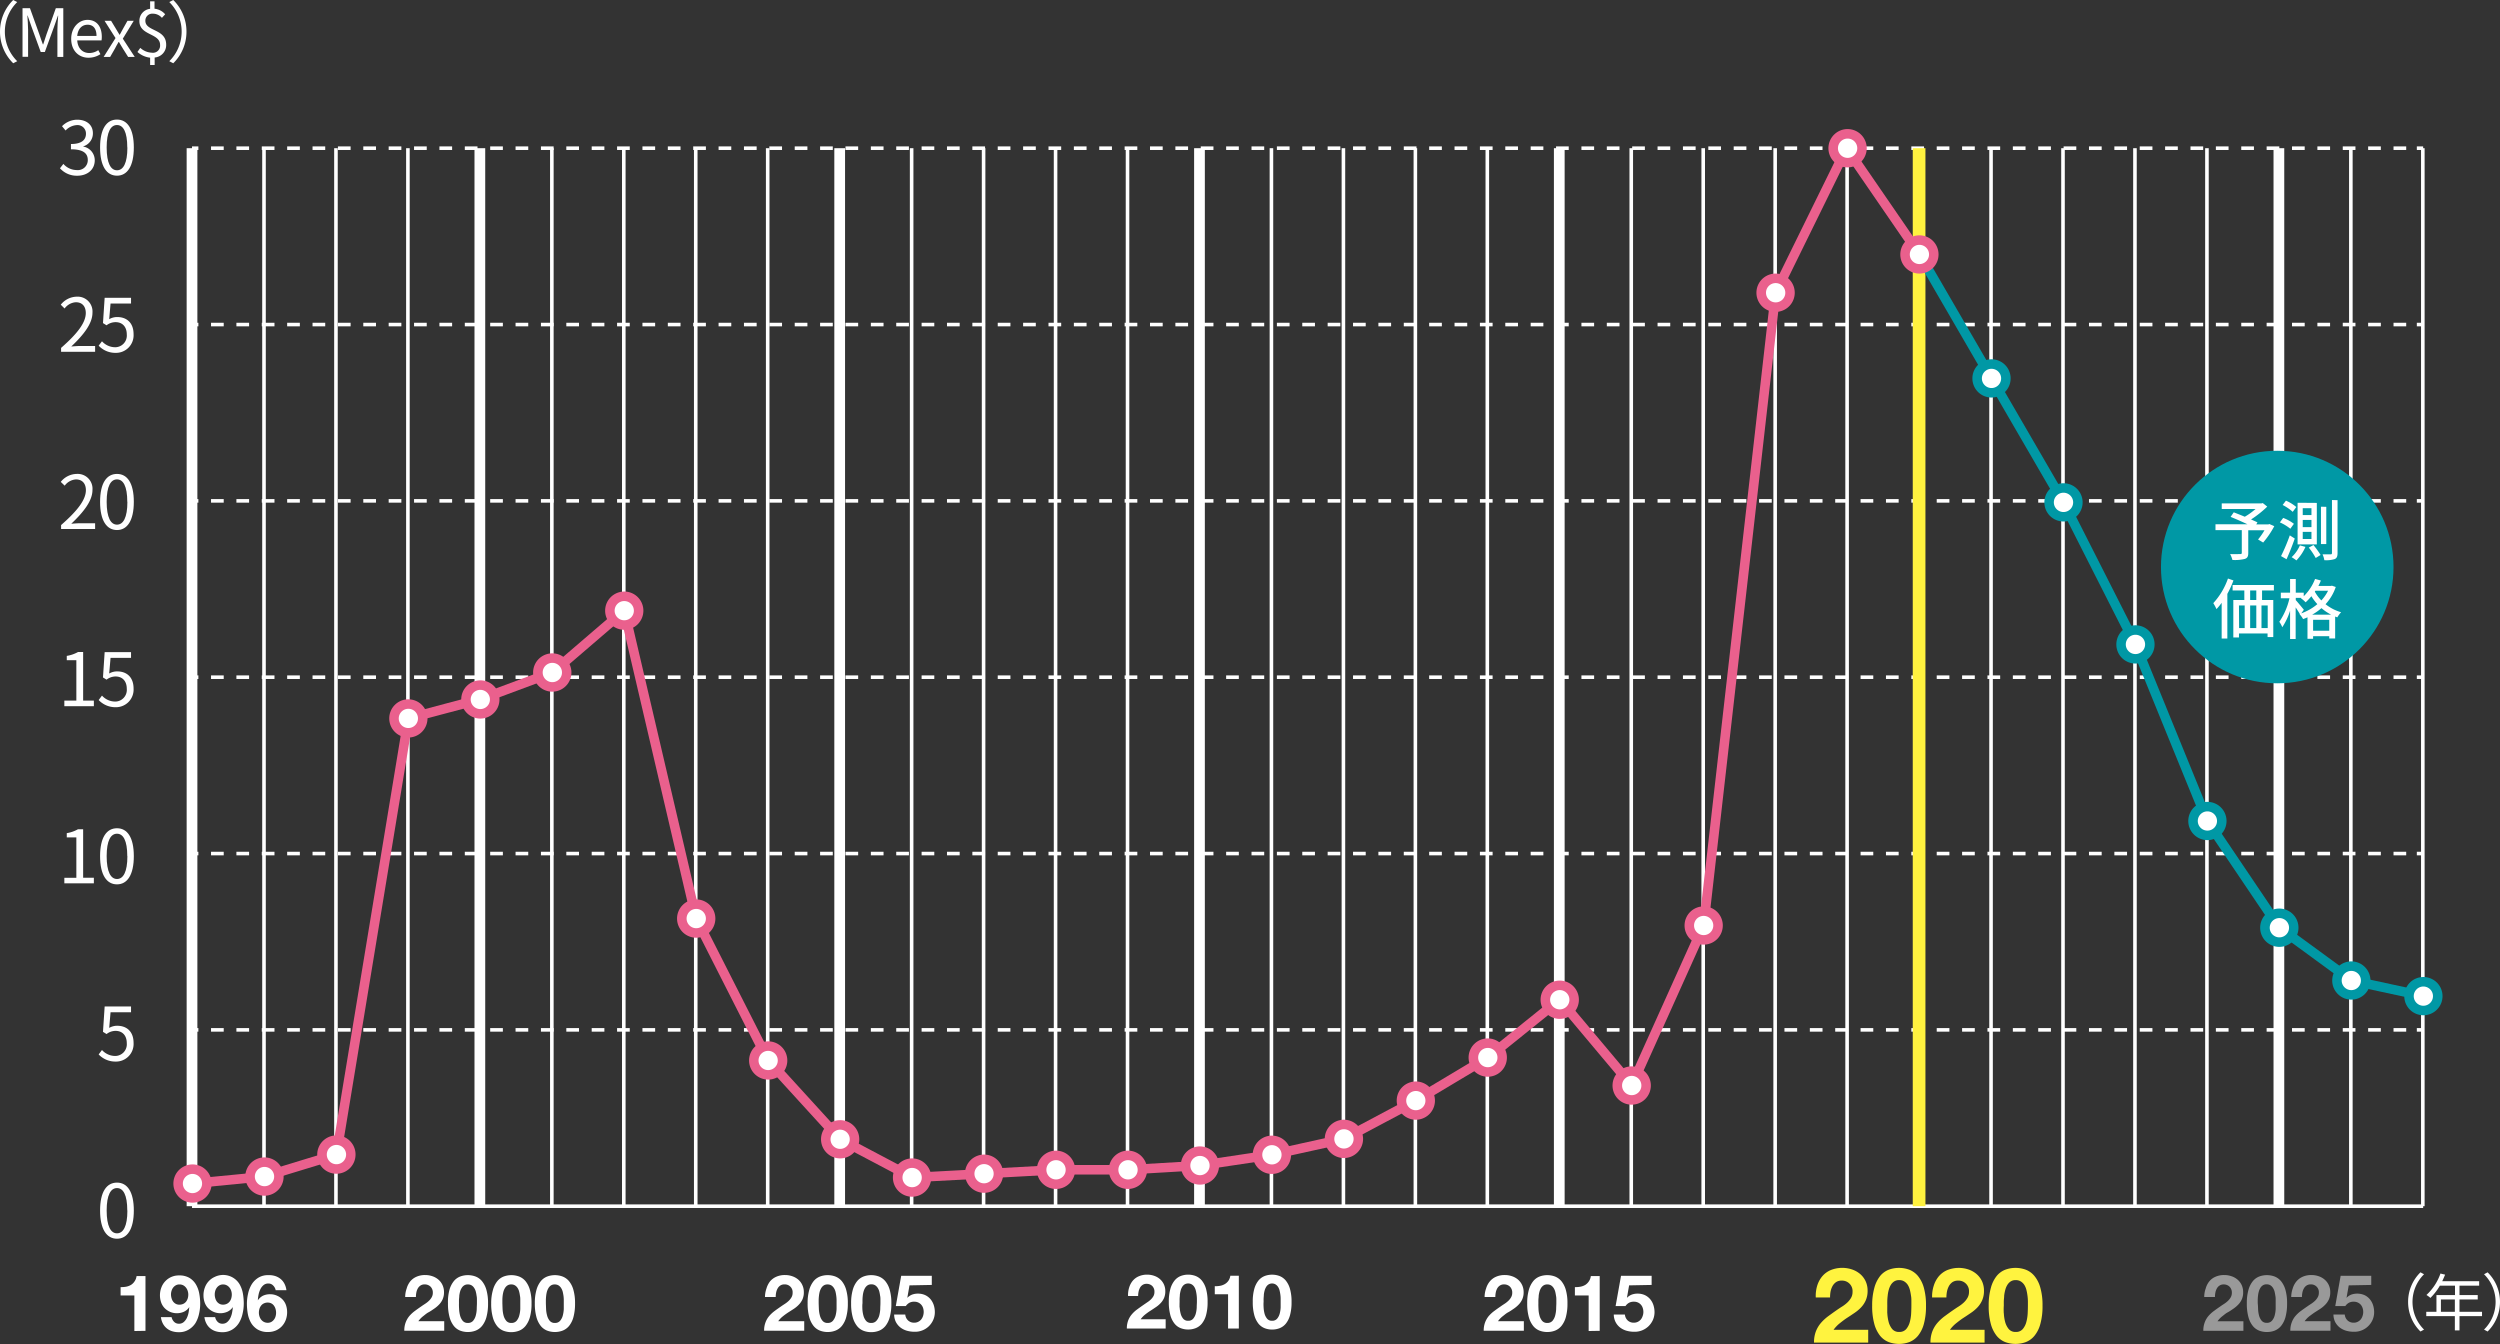 <svg xmlns="http://www.w3.org/2000/svg" viewBox="0 0 699.43 376.01"><rect x="0" y="0" width="699.43" height="376.01" fill="#333333" stroke="none"/><defs><style>.cls-1,.cls-2,.cls-3,.cls-4,.cls-5,.cls-8{fill:none;stroke-miterlimit:10;}.cls-1,.cls-2,.cls-4{stroke:#fff;}.cls-2{stroke-dasharray:3.55 3.55;}.cls-3{stroke:#fff23f;stroke-width:3.55px;}.cls-4{stroke-width:3px;}.cls-5{stroke:#0098a5;}.cls-5,.cls-8{stroke-width:2.66px;}.cls-6{fill:#fff;}.cls-7{fill:#0098a5;}.cls-8{stroke:#ea608d;}.cls-9{fill:#ea608d;}.cls-10{fill:#fff33f;}.cls-11{opacity:0.5;}</style></defs><g id="레이어_2" data-name="레이어 2"><g id="design"><line class="cls-1" x1="53.72" y1="337.46" x2="677.93" y2="337.46"/><line class="cls-1" x1="53.72" y1="288.13" x2="55.5" y2="288.13"/><line class="cls-2" x1="59.04" y1="288.13" x2="674.39" y2="288.13"/><line class="cls-1" x1="676.16" y1="288.13" x2="677.93" y2="288.13"/><line class="cls-1" x1="53.72" y1="238.8" x2="55.5" y2="238.8"/><line class="cls-2" x1="59.04" y1="238.8" x2="674.39" y2="238.8"/><line class="cls-1" x1="676.16" y1="238.8" x2="677.93" y2="238.8"/><line class="cls-1" x1="53.72" y1="189.46" x2="55.5" y2="189.46"/><line class="cls-2" x1="59.04" y1="189.46" x2="674.39" y2="189.46"/><line class="cls-1" x1="676.16" y1="189.46" x2="677.93" y2="189.46"/><line class="cls-1" x1="53.72" y1="140.13" x2="55.5" y2="140.13"/><line class="cls-2" x1="59.04" y1="140.13" x2="674.39" y2="140.13"/><line class="cls-1" x1="676.16" y1="140.13" x2="677.93" y2="140.13"/><line class="cls-1" x1="53.72" y1="90.8" x2="55.5" y2="90.8"/><line class="cls-2" x1="59.04" y1="90.8" x2="674.39" y2="90.8"/><line class="cls-1" x1="676.16" y1="90.8" x2="677.93" y2="90.8"/><line class="cls-1" x1="53.72" y1="41.46" x2="55.5" y2="41.46"/><line class="cls-2" x1="59.04" y1="41.46" x2="674.39" y2="41.46"/><line class="cls-1" x1="676.16" y1="41.46" x2="677.93" y2="41.46"/><line class="cls-3" x1="536.91" y1="41.46" x2="536.91" y2="337.46"/><line class="cls-1" x1="557.04" y1="41.46" x2="557.04" y2="337.46"/><line class="cls-1" x1="577.17" y1="41.46" x2="577.17" y2="337.46"/><line class="cls-1" x1="597.3" y1="41.46" x2="597.3" y2="337.46"/><line class="cls-1" x1="617.44" y1="41.46" x2="617.44" y2="337.46"/><line class="cls-4" x1="637.57" y1="41.46" x2="637.57" y2="337.46"/><line class="cls-1" x1="657.7" y1="41.46" x2="657.7" y2="337.46"/><line class="cls-1" x1="677.84" y1="41.46" x2="677.84" y2="337.46"/><line class="cls-1" x1="375.85" y1="41.46" x2="375.85" y2="337.46"/><line class="cls-1" x1="395.98" y1="41.46" x2="395.98" y2="337.46"/><line class="cls-1" x1="416.11" y1="41.46" x2="416.11" y2="337.46"/><line class="cls-4" x1="436.24" y1="41.46" x2="436.24" y2="337.46"/><line class="cls-1" x1="456.38" y1="41.46" x2="456.38" y2="337.46"/><line class="cls-1" x1="476.51" y1="41.46" x2="476.51" y2="337.46"/><line class="cls-1" x1="496.64" y1="41.46" x2="496.64" y2="337.46"/><line class="cls-1" x1="516.77" y1="41.46" x2="516.77" y2="337.46"/><line class="cls-1" x1="214.78" y1="41.46" x2="214.78" y2="337.46"/><line class="cls-4" x1="234.92" y1="41.46" x2="234.92" y2="337.46"/><line class="cls-1" x1="255.05" y1="41.46" x2="255.05" y2="337.46"/><line class="cls-1" x1="275.18" y1="41.46" x2="275.18" y2="337.46"/><line class="cls-1" x1="295.32" y1="41.46" x2="295.32" y2="337.46"/><line class="cls-1" x1="315.45" y1="41.46" x2="315.45" y2="337.46"/><line class="cls-4" x1="335.58" y1="41.46" x2="335.58" y2="337.46"/><line class="cls-1" x1="355.71" y1="41.46" x2="355.71" y2="337.46"/><line class="cls-4" x1="53.72" y1="41.46" x2="53.72" y2="337.46"/><line class="cls-1" x1="73.86" y1="41.46" x2="73.86" y2="337.46"/><line class="cls-1" x1="93.99" y1="41.46" x2="93.99" y2="337.46"/><line class="cls-1" x1="114.12" y1="41.46" x2="114.12" y2="337.46"/><line class="cls-4" x1="134.25" y1="41.46" x2="134.25" y2="337.46"/><line class="cls-1" x1="154.39" y1="41.46" x2="154.39" y2="337.46"/><line class="cls-1" x1="174.52" y1="41.46" x2="174.52" y2="337.46"/><line class="cls-1" x1="194.65" y1="41.46" x2="194.65" y2="337.46"/><polyline class="cls-5" points="537.04 71.19 557.17 105.87 577.3 140.55 597.44 180.29 617.57 229.69 637.7 259.54 657.91 274.32 678.07 278.68"/><circle class="cls-6" cx="557.17" cy="105.87" r="4.02"/><path class="cls-7" d="M557.17,103.18a2.69,2.69,0,1,1-2.69,2.69,2.68,2.68,0,0,1,2.69-2.69m0-2.66a5.35,5.35,0,1,0,5.35,5.35,5.34,5.34,0,0,0-5.35-5.35Z"/><path class="cls-6" d="M577.3,144.57a4,4,0,1,1,4-4A4,4,0,0,1,577.3,144.57Z"/><path class="cls-7" d="M577.3,137.85a2.7,2.7,0,1,1-2.69,2.7,2.7,2.7,0,0,1,2.69-2.7m0-2.65a5.35,5.35,0,1,0,5.36,5.35,5.35,5.35,0,0,0-5.36-5.35Z"/><path class="cls-6" d="M597.44,184.31a4,4,0,1,1,4-4A4,4,0,0,1,597.44,184.31Z"/><path class="cls-7" d="M597.44,177.59a2.7,2.7,0,1,1-2.7,2.7,2.7,2.7,0,0,1,2.7-2.7m0-2.65a5.35,5.35,0,1,0,5.35,5.35,5.35,5.35,0,0,0-5.35-5.35Z"/><circle class="cls-6" cx="617.57" cy="229.69" r="4.02"/><path class="cls-7" d="M617.57,227a2.69,2.69,0,1,1-2.69,2.69,2.69,2.69,0,0,1,2.69-2.69m0-2.66a5.35,5.35,0,1,0,5.35,5.35,5.34,5.34,0,0,0-5.35-5.35Z"/><circle class="cls-6" cx="637.7" cy="259.54" r="4.02"/><path class="cls-7" d="M637.7,256.85a2.7,2.7,0,1,1-2.69,2.69,2.69,2.69,0,0,1,2.69-2.69m0-2.66a5.36,5.36,0,1,0,5.35,5.35,5.35,5.35,0,0,0-5.35-5.35Z"/><path class="cls-6" d="M657.83,278.34a4,4,0,1,1,4-4A4,4,0,0,1,657.83,278.34Z"/><path class="cls-7" d="M657.83,271.63a2.69,2.69,0,1,1-2.69,2.69,2.7,2.7,0,0,1,2.69-2.69m0-2.66a5.35,5.35,0,1,0,5.36,5.35,5.36,5.36,0,0,0-5.36-5.35Z"/><circle class="cls-6" cx="677.97" cy="278.68" r="4.02"/><path class="cls-7" d="M678,276a2.69,2.69,0,1,1-2.7,2.69A2.7,2.7,0,0,1,678,276m0-2.66a5.35,5.35,0,1,0,5.35,5.35,5.35,5.35,0,0,0-5.35-5.35Z"/><polyline class="cls-8" points="53.85 331.12 73.99 329.16 94.12 323.02 114.25 200.99 134.39 195.64 154.52 188.14 174.65 170.85 194.78 256.98 214.92 296.66 235.05 318.74 255.31 329.44 275.31 328.37 295.45 327.27 315.58 327.27 335.71 326.08 355.84 323.07 375.98 318.63 396.11 307.92 416.24 295.88 436.38 279.67 456.51 303.65 476.64 258.93 496.77 81.89 516.62 41.47 537.04 71.19"/><path class="cls-6" d="M53.85,335.14a4,4,0,1,1,4-4A4,4,0,0,1,53.85,335.14Z"/><path class="cls-9" d="M53.85,328.43a2.69,2.69,0,1,1-2.69,2.69,2.7,2.7,0,0,1,2.69-2.69m0-2.66a5.35,5.35,0,1,0,5.36,5.35,5.35,5.35,0,0,0-5.36-5.35Z"/><path class="cls-6" d="M74,333.19a4,4,0,1,1,4-4A4,4,0,0,1,74,333.19Z"/><path class="cls-9" d="M74,326.47a2.7,2.7,0,1,1-2.7,2.69,2.7,2.7,0,0,1,2.7-2.69m0-2.66a5.36,5.36,0,1,0,5.35,5.35A5.36,5.36,0,0,0,74,323.81Z"/><path class="cls-6" d="M94.12,327a4,4,0,1,1,4-4A4,4,0,0,1,94.12,327Z"/><path class="cls-9" d="M94.12,320.32a2.7,2.7,0,1,1-2.69,2.7,2.7,2.7,0,0,1,2.69-2.7m0-2.66A5.36,5.36,0,1,0,99.47,323a5.35,5.35,0,0,0-5.35-5.36Z"/><circle class="cls-6" cx="114.25" cy="200.99" r="4.02"/><path class="cls-9" d="M114.25,198.3a2.69,2.69,0,1,1-2.69,2.69,2.7,2.7,0,0,1,2.69-2.69m0-2.66A5.35,5.35,0,1,0,119.6,201a5.36,5.36,0,0,0-5.35-5.35Z"/><path class="cls-6" d="M134.39,199.66a4,4,0,1,1,4-4A4,4,0,0,1,134.39,199.66Z"/><path class="cls-9" d="M134.39,193a2.69,2.69,0,1,1-2.7,2.69,2.69,2.69,0,0,1,2.7-2.69m0-2.66a5.35,5.35,0,1,0,5.35,5.35,5.35,5.35,0,0,0-5.35-5.35Z"/><path class="cls-6" d="M154.52,192.17a4,4,0,1,1,4-4A4,4,0,0,1,154.52,192.17Z"/><path class="cls-9" d="M154.52,185.45a2.7,2.7,0,1,1-2.69,2.69,2.7,2.7,0,0,1,2.69-2.69m0-2.66a5.36,5.36,0,1,0,5.35,5.35,5.35,5.35,0,0,0-5.35-5.35Z"/><path class="cls-6" d="M174.65,174.87a4,4,0,1,1,4-4A4,4,0,0,1,174.65,174.87Z"/><path class="cls-9" d="M174.65,168.16a2.69,2.69,0,1,1-2.69,2.69,2.68,2.68,0,0,1,2.69-2.69m0-2.66a5.35,5.35,0,1,0,5.35,5.35,5.34,5.34,0,0,0-5.35-5.35Z"/><circle class="cls-6" cx="194.78" cy="256.98" r="4.02"/><path class="cls-9" d="M194.78,254.29a2.7,2.7,0,1,1-2.69,2.69,2.7,2.7,0,0,1,2.69-2.69m0-2.66a5.36,5.36,0,1,0,5.36,5.35,5.36,5.36,0,0,0-5.36-5.35Z"/><path class="cls-6" d="M214.92,300.68a4,4,0,1,1,4-4A4,4,0,0,1,214.92,300.68Z"/><path class="cls-9" d="M214.92,294a2.69,2.69,0,1,1-2.7,2.69,2.69,2.69,0,0,1,2.7-2.69m0-2.66a5.35,5.35,0,1,0,5.35,5.35,5.35,5.35,0,0,0-5.35-5.35Z"/><path class="cls-6" d="M235.05,322.76a4,4,0,1,1,4-4A4,4,0,0,1,235.05,322.76Z"/><path class="cls-9" d="M235.05,316.05a2.69,2.69,0,1,1-2.69,2.69,2.69,2.69,0,0,1,2.69-2.69m0-2.66a5.35,5.35,0,1,0,5.35,5.35,5.34,5.34,0,0,0-5.35-5.35Z"/><path class="cls-6" d="M255.18,333.47a4,4,0,1,1,4-4A4,4,0,0,1,255.18,333.47Z"/><path class="cls-9" d="M255.18,326.75a2.7,2.7,0,1,1-2.69,2.69,2.69,2.69,0,0,1,2.69-2.69m0-2.66a5.36,5.36,0,1,0,5.35,5.35,5.35,5.35,0,0,0-5.35-5.35Z"/><path class="cls-6" d="M275.31,332.39a4,4,0,1,1,4-4A4,4,0,0,1,275.31,332.39Z"/><path class="cls-9" d="M275.31,325.68a2.69,2.69,0,1,1-2.69,2.69,2.69,2.69,0,0,1,2.69-2.69m0-2.66a5.35,5.35,0,1,0,5.36,5.35,5.35,5.35,0,0,0-5.36-5.35Z"/><path class="cls-6" d="M295.45,331.3a4,4,0,1,1,4-4A4,4,0,0,1,295.45,331.3Z"/><path class="cls-9" d="M295.45,324.58a2.7,2.7,0,1,1-2.7,2.7,2.7,2.7,0,0,1,2.7-2.7m0-2.66a5.36,5.36,0,1,0,5.35,5.36,5.36,5.36,0,0,0-5.35-5.36Z"/><path class="cls-6" d="M315.58,331.3a4,4,0,1,1,4-4A4,4,0,0,1,315.58,331.3Z"/><path class="cls-9" d="M315.58,324.58a2.7,2.7,0,1,1-2.69,2.7,2.7,2.7,0,0,1,2.69-2.7m0-2.66a5.36,5.36,0,1,0,5.35,5.36,5.35,5.35,0,0,0-5.35-5.36Z"/><circle class="cls-6" cx="335.71" cy="326.08" r="4.02"/><path class="cls-9" d="M335.71,323.39a2.7,2.7,0,1,1-2.69,2.69,2.69,2.69,0,0,1,2.69-2.69m0-2.66a5.35,5.35,0,1,0,5.35,5.35,5.36,5.36,0,0,0-5.35-5.35Z"/><circle class="cls-6" cx="355.84" cy="323.07" r="4.02"/><path class="cls-9" d="M355.84,320.38a2.7,2.7,0,1,1-2.69,2.69,2.7,2.7,0,0,1,2.69-2.69m0-2.66a5.36,5.36,0,1,0,5.36,5.35,5.36,5.36,0,0,0-5.36-5.35Z"/><path class="cls-6" d="M376,322.65a4,4,0,1,1,4-4A4,4,0,0,1,376,322.65Z"/><path class="cls-9" d="M376,315.93a2.7,2.7,0,1,1-2.7,2.7,2.7,2.7,0,0,1,2.7-2.7m0-2.66a5.36,5.36,0,1,0,5.35,5.36,5.36,5.36,0,0,0-5.35-5.36Z"/><circle class="cls-6" cx="396.11" cy="307.92" r="4.02"/><path class="cls-9" d="M396.11,305.23a2.69,2.69,0,1,1-2.69,2.69,2.7,2.7,0,0,1,2.69-2.69m0-2.66a5.35,5.35,0,1,0,5.35,5.35,5.34,5.34,0,0,0-5.35-5.35Z"/><circle class="cls-6" cx="416.24" cy="295.87" r="4.02"/><path class="cls-9" d="M416.24,293.18a2.7,2.7,0,1,1-2.69,2.69,2.69,2.69,0,0,1,2.69-2.69m0-2.66a5.36,5.36,0,1,0,5.35,5.35,5.36,5.36,0,0,0-5.35-5.35Z"/><circle class="cls-6" cx="436.37" cy="279.67" r="4.02"/><path class="cls-9" d="M436.37,277a2.7,2.7,0,1,1-2.69,2.69,2.7,2.7,0,0,1,2.69-2.69m0-2.66a5.36,5.36,0,1,0,5.36,5.35,5.36,5.36,0,0,0-5.36-5.35Z"/><path class="cls-6" d="M456.51,307.67a4,4,0,1,1,4-4A4,4,0,0,1,456.51,307.67Z"/><path class="cls-9" d="M456.51,301a2.7,2.7,0,1,1-2.7,2.7,2.7,2.7,0,0,1,2.7-2.7m0-2.66a5.36,5.36,0,1,0,5.35,5.36,5.36,5.36,0,0,0-5.35-5.36Z"/><path class="cls-6" d="M476.64,263a4,4,0,1,1,4-4A4,4,0,0,1,476.64,263Z"/><path class="cls-9" d="M476.64,256.24a2.69,2.69,0,1,1-2.69,2.69,2.69,2.69,0,0,1,2.69-2.69m0-2.66a5.35,5.35,0,1,0,5.35,5.35,5.34,5.34,0,0,0-5.35-5.35Z"/><path class="cls-6" d="M496.77,85.92a4,4,0,1,1,4-4A4,4,0,0,1,496.77,85.92Z"/><path class="cls-9" d="M496.77,79.2a2.7,2.7,0,1,1-2.69,2.69,2.7,2.7,0,0,1,2.69-2.69m0-2.66a5.36,5.36,0,1,0,5.35,5.35,5.36,5.36,0,0,0-5.35-5.35Z"/><path class="cls-6" d="M516.9,45.49a4,4,0,1,1,4-4A4,4,0,0,1,516.9,45.49Z"/><path class="cls-9" d="M516.91,38.77a2.7,2.7,0,1,1-2.7,2.69,2.7,2.7,0,0,1,2.7-2.69m0-2.66a5.36,5.36,0,1,0,5.35,5.35,5.36,5.36,0,0,0-5.35-5.35Z"/><path class="cls-6" d="M537,75.21a4,4,0,1,1,4-4A4,4,0,0,1,537,75.21Z"/><path class="cls-9" d="M537,68.5a2.69,2.69,0,1,1-2.69,2.69A2.69,2.69,0,0,1,537,68.5m0-2.66a5.35,5.35,0,1,0,5.35,5.35A5.34,5.34,0,0,0,537,65.84Z"/><path class="cls-6" d="M16.78,47.08l.95-1.23a5,5,0,0,0,3.76,1.73,2.78,2.78,0,0,0,3.07-2.81c0-1.82-1.21-3-4.71-3V40.29c3.12,0,4.2-1.26,4.2-2.89A2.36,2.36,0,0,0,21.49,35a4.69,4.69,0,0,0-3.14,1.51l-1-1.2a6,6,0,0,1,4.24-1.82c2.54,0,4.4,1.36,4.4,3.8a3.78,3.78,0,0,1-2.71,3.66V41a3.9,3.9,0,0,1,3.23,3.84c0,2.71-2.17,4.32-4.86,4.32A6.25,6.25,0,0,1,16.78,47.08Z"/><path class="cls-6" d="M28,41.26c0-5.27,1.84-7.81,4.73-7.81s4.71,2.56,4.71,7.81-1.83,7.89-4.71,7.89S28,46.53,28,41.26Zm7.61,0c0-4.42-1.16-6.28-2.88-6.28s-2.89,1.86-2.89,6.28,1.16,6.38,2.89,6.38S35.64,45.72,35.64,41.26Z"/><path class="cls-6" d="M17.09,97.33C21.84,93.18,24,90.17,24,87.56c0-1.73-.91-3-2.79-3a4.24,4.24,0,0,0-3.14,1.75L17,85.25A5.82,5.82,0,0,1,21.47,83a4.16,4.16,0,0,1,4.4,4.48c0,3-2.38,6.1-5.93,9.46.78-.06,1.71-.14,2.48-.14h4.19v1.63H17.09Z"/><path class="cls-6" d="M27.6,96.71l.93-1.23a5,5,0,0,0,3.72,1.67,3.27,3.27,0,0,0,3.22-3.58c0-2.16-1.24-3.44-3.14-3.44a4.11,4.11,0,0,0-2.52.88l-1-.62.47-7.08h7.38v1.61H30.93l-.38,4.38a4.38,4.38,0,0,1,2.25-.6c2.53,0,4.57,1.49,4.57,4.81a4.92,4.92,0,0,1-5,5.21A6.4,6.4,0,0,1,27.6,96.71Z"/><path class="cls-6" d="M17.09,146.9c4.75-4.15,6.94-7.17,6.94-9.77,0-1.73-.91-3-2.79-3a4.24,4.24,0,0,0-3.14,1.75L17,134.82a5.82,5.82,0,0,1,4.47-2.23,4.15,4.15,0,0,1,4.4,4.48c0,3-2.38,6.09-5.93,9.46.78-.06,1.71-.14,2.48-.14h4.19V148H17.09Z"/><path class="cls-6" d="M28,140.4c0-5.27,1.84-7.81,4.73-7.81s4.71,2.56,4.71,7.81-1.83,7.89-4.71,7.89S28,145.66,28,140.4Zm7.61,0c0-4.43-1.16-6.28-2.88-6.28s-2.89,1.85-2.89,6.28,1.16,6.38,2.89,6.38S35.64,144.86,35.64,140.4Z"/><path class="cls-6" d="M18,196h3.36v-11.3H18.68v-1.2a9.58,9.58,0,0,0,3.14-1.08h1.44V196h3v1.57H18Z"/><path class="cls-6" d="M27.6,195.85l.93-1.24a5,5,0,0,0,3.72,1.67,3.27,3.27,0,0,0,3.22-3.57c0-2.17-1.24-3.45-3.14-3.45a4.12,4.12,0,0,0-2.52.89l-1-.62.47-7.09h7.38v1.62H30.93l-.38,4.37a4.38,4.38,0,0,1,2.25-.59c2.53,0,4.57,1.48,4.57,4.81a4.93,4.93,0,0,1-5,5.21A6.44,6.44,0,0,1,27.6,195.85Z"/><path class="cls-6" d="M18,245.58h3.36v-11.3H18.68v-1.19A9.58,9.58,0,0,0,21.82,232h1.44v13.57h3v1.57H18Z"/><path class="cls-6" d="M28,239.53c0-5.27,1.84-7.81,4.73-7.81s4.71,2.56,4.71,7.81-1.83,7.89-4.71,7.89S28,244.8,28,239.53Zm7.61,0c0-4.42-1.16-6.28-2.88-6.28s-2.89,1.86-2.89,6.28,1.16,6.39,2.89,6.39S35.64,244,35.64,239.53Z"/><path class="cls-6" d="M27.6,295l.93-1.24a5,5,0,0,0,3.72,1.67,3.27,3.27,0,0,0,3.22-3.57c0-2.17-1.24-3.45-3.14-3.45a4.12,4.12,0,0,0-2.52.89l-1-.62.47-7.09h7.38v1.61H30.93l-.38,4.38a4.38,4.38,0,0,1,2.25-.6c2.53,0,4.57,1.49,4.57,4.82a4.92,4.92,0,0,1-5,5.2A6.44,6.44,0,0,1,27.6,295Z"/><path class="cls-6" d="M28,338.67c0-5.27,1.84-7.81,4.73-7.81s4.71,2.56,4.71,7.81-1.83,7.89-4.71,7.89S28,343.94,28,338.67Zm7.61,0c0-4.42-1.16-6.28-2.88-6.28s-2.89,1.86-2.89,6.28,1.16,6.38,2.89,6.38S35.64,343.13,35.64,338.67Z"/><circle class="cls-7" cx="637.11" cy="158.64" r="32.53"/><path class="cls-6" d="M636.28,147.21a25.44,25.44,0,0,1-3.11,4.58l-1.43-.86a18.07,18.07,0,0,0,1.8-2.58H629v6.37c0,.95-.24,1.43-1,1.66a11.74,11.74,0,0,1-3.43.28,8.15,8.15,0,0,0-.64-1.65c1.19.06,2.47,0,2.82,0s.44-.09.44-.37v-6.33h-7.36v-1.63h8.95c-1.48-.7-3.29-1.5-4.72-2.07l.88-1.28c.91.36,2,.78,3.09,1.24a18.63,18.63,0,0,0,3-2.16h-9.45v-1.57h11.12l.36-.1,1.25,1a29.22,29.22,0,0,1-4.53,3.59c.7.31,1.32.58,1.8.82l-.35.57h3.37l.31-.11Z"/><path class="cls-6" d="M638.77,144.9a11.33,11.33,0,0,1,3,1.65l-1,1.38a12.61,12.61,0,0,0-2.93-1.78Zm1.85,4.88,1.39.89c-.67,1.93-1.53,4.09-2.3,5.79l-1.54-.88A50.46,50.46,0,0,0,640.62,149.78Zm-1.08-9.71a11.26,11.26,0,0,1,2.9,1.78l-1,1.35a13.18,13.18,0,0,0-2.82-1.92ZM645,153a12.81,12.81,0,0,1-2.53,3.79,11.66,11.66,0,0,0-1.34-.91,9.54,9.54,0,0,0,2.31-3.3Zm3.18-12.3v11.61h-5.38V140.66Zm-3.94,3.4h2.44v-1.92h-2.44Zm0,3.37h2.44v-2h-2.44Zm0,3.33h2.44v-2h-2.44Zm3,1.69a25.37,25.37,0,0,1,2,2.78l-1.37.84a19.3,19.3,0,0,0-1.94-2.91Zm3.59-10.69v10.41h-1.49V141.76Zm3.15-1.87v14.77c0,1-.21,1.43-.77,1.71a8.05,8.05,0,0,1-2.93.31,6,6,0,0,0-.5-1.63c1,0,2,0,2.26,0s.38-.09.38-.39V139.89Z"/><path class="cls-6" d="M624.86,162.39a27.53,27.53,0,0,1-1.71,3.76v12.5h-1.59v-10a17.67,17.67,0,0,1-1.45,1.76,15.25,15.25,0,0,0-.89-1.67,19.79,19.79,0,0,0,4.1-6.88Zm8,2.8v2.68H636v10.36H634.4v-1h-8v1.11h-1.58V167.87h3.08v-2.68h-3.28v-1.53h11.55v1.53Zm-6.42,10.53H628v-6.33H626.4Zm4.81-10.53h-1.72v2.68h1.72Zm-1.72,4.2v6.33h1.72v-6.33Zm4.91,0h-1.74v6.33h1.74Z"/><path class="cls-6" d="M653.48,164.22a13.29,13.29,0,0,1-2.86,4.82,12.59,12.59,0,0,0,4.36,2.25,7.07,7.07,0,0,0-1.06,1.43,6.44,6.44,0,0,1-.61-.24v6.14h-1.65V178h-4.52v.71h-1.57v-6c-.41.18-.81.35-1.23.49a6.23,6.23,0,0,0-1-1.37l.11,0c-.28-.51-.75-1.24-1.19-1.9v8.84H640.7v-7.91a18.29,18.29,0,0,1-2.18,4.62,7,7,0,0,0-.83-1.52,19.28,19.28,0,0,0,2.84-6.58h-2.42v-1.57h2.59v-3.83h1.59v3.83h2.23v1a13.49,13.49,0,0,0,3.17-4.84l1.63.44a13.94,13.94,0,0,1-.7,1.52h3.48l.31-.07Zm-9.65,7.38a14.38,14.38,0,0,0,4.5-2.58,13.58,13.58,0,0,1-1.67-2.22,15.67,15.67,0,0,1-1.61,1.71,8.74,8.74,0,0,0-1.32-1.14l.13-.11h-1.57v.63c.49.53,1.92,2.28,2.27,2.71Zm8.36.37a13.84,13.84,0,0,1-2.71-1.83,15.3,15.3,0,0,1-2.61,1.83Zm-.53,4.5v-3.06h-4.52v3.06Zm-3.88-11.2-.16.25a10.89,10.89,0,0,0,1.83,2.46,11.53,11.53,0,0,0,1.88-2.71Z"/><path class="cls-10" d="M508.39,359.74a7.68,7.68,0,0,1,1.4-2.64,6.4,6.4,0,0,1,2.36-1.75,8.61,8.61,0,0,1,6-.19,6.9,6.9,0,0,1,2.24,1.25,6,6,0,0,1,1.54,2,6.2,6.2,0,0,1,.57,2.69,6.52,6.52,0,0,1-.5,2.67,7,7,0,0,1-1.32,2,11,11,0,0,1-1.86,1.56c-.69.47-1.39.94-2.09,1.39s-1.39,1-2,1.48a9.37,9.37,0,0,0-1.76,1.85h9.7v3.57H507.51a8.57,8.57,0,0,1,.51-3.1,8.3,8.3,0,0,1,1.39-2.36,12.73,12.73,0,0,1,2.07-1.92c.79-.58,1.62-1.18,2.5-1.79.45-.31.93-.63,1.44-.95a9.31,9.31,0,0,0,1.39-1.07,5.86,5.86,0,0,0,1.06-1.32,3.26,3.26,0,0,0,.42-1.67,2.93,2.93,0,0,0-3.08-3.16,2.7,2.7,0,0,0-1.53.42,3.33,3.33,0,0,0-1,1.12,5.38,5.38,0,0,0-.54,1.52A9.42,9.42,0,0,0,512,363h-4A9.89,9.89,0,0,1,508.39,359.74Z"/><path class="cls-10" d="M524.4,360.27A9.09,9.09,0,0,1,526,357a5.86,5.86,0,0,1,2.39-1.76,8.35,8.35,0,0,1,5.8,0,6,6,0,0,1,2.41,1.76,9,9,0,0,1,1.64,3.27,18,18,0,0,1,.6,5,18.68,18.68,0,0,1-.6,5.14,8.94,8.94,0,0,1-1.64,3.3,6,6,0,0,1-2.41,1.76,8.35,8.35,0,0,1-5.8,0,5.86,5.86,0,0,1-2.39-1.76,9.08,9.08,0,0,1-1.62-3.3,18.68,18.68,0,0,1-.6-5.14A18,18,0,0,1,524.4,360.27Zm3.62,7.15a11.78,11.78,0,0,0,.36,2.4,5.26,5.26,0,0,0,1,2,2.39,2.39,0,0,0,1.94.82,2.46,2.46,0,0,0,2-.82,5.13,5.13,0,0,0,1-2,11.13,11.13,0,0,0,.37-2.4q.06-1.25.06-2.13c0-.35,0-.77,0-1.27s0-1-.11-1.54a14,14,0,0,0-.3-1.57,5,5,0,0,0-.57-1.39,3.2,3.2,0,0,0-1-1,2.61,2.61,0,0,0-1.43-.38,2.52,2.52,0,0,0-1.42.38,3.1,3.1,0,0,0-.94,1,5.26,5.26,0,0,0-.57,1.39,9.42,9.42,0,0,0-.29,1.57c-.06.53-.1,1-.11,1.54s0,.92,0,1.27Q528,366.17,528,367.42Z"/><path class="cls-10" d="M541,359.74a7.68,7.68,0,0,1,1.4-2.64,6.4,6.4,0,0,1,2.36-1.75,8.61,8.61,0,0,1,5.95-.19,6.9,6.9,0,0,1,2.24,1.25,6.11,6.11,0,0,1,1.54,2,6.2,6.2,0,0,1,.57,2.69,6.52,6.52,0,0,1-.5,2.67,7,7,0,0,1-1.32,2,11,11,0,0,1-1.86,1.56c-.69.47-1.39.94-2.09,1.39s-1.39,1-2,1.48a9.37,9.37,0,0,0-1.76,1.85h9.7v3.57H540.09a8.57,8.57,0,0,1,.51-3.1,8.08,8.08,0,0,1,1.39-2.36,12.73,12.73,0,0,1,2.07-1.92c.79-.58,1.62-1.18,2.5-1.79.45-.31.93-.63,1.44-.95a9.86,9.86,0,0,0,1.39-1.07,5.55,5.55,0,0,0,1.05-1.32,3.17,3.17,0,0,0,.43-1.67,2.94,2.94,0,0,0-3.08-3.16,2.73,2.73,0,0,0-1.54.42,3.3,3.3,0,0,0-1,1.12,5.38,5.38,0,0,0-.54,1.52,8.56,8.56,0,0,0-.16,1.66h-4A9.63,9.63,0,0,1,541,359.74Z"/><path class="cls-10" d="M557,360.27A9.09,9.09,0,0,1,558.6,357a5.86,5.86,0,0,1,2.39-1.76,8.35,8.35,0,0,1,5.8,0,5.89,5.89,0,0,1,2.4,1.76,8.79,8.79,0,0,1,1.64,3.27,17.61,17.61,0,0,1,.61,5,18.27,18.27,0,0,1-.61,5.14,8.79,8.79,0,0,1-1.64,3.3,5.89,5.89,0,0,1-2.4,1.76,8.35,8.35,0,0,1-5.8,0,5.86,5.86,0,0,1-2.39-1.76,9.08,9.08,0,0,1-1.62-3.3,18.68,18.68,0,0,1-.6-5.14A18,18,0,0,1,557,360.27Zm3.62,7.15a11.12,11.12,0,0,0,.36,2.4,5.26,5.26,0,0,0,1,2,2.39,2.39,0,0,0,1.94.82,2.43,2.43,0,0,0,2-.82,5,5,0,0,0,1-2,11.13,11.13,0,0,0,.37-2.4q.06-1.25.06-2.13c0-.35,0-.77,0-1.27a13.84,13.84,0,0,0-.12-1.54,14,14,0,0,0-.29-1.57,5,5,0,0,0-.57-1.39,3.2,3.2,0,0,0-1-1,2.61,2.61,0,0,0-1.43-.38,2.52,2.52,0,0,0-1.42.38,3.1,3.1,0,0,0-.94,1,5,5,0,0,0-.57,1.39,10.6,10.6,0,0,0-.3,1.57c0,.53-.09,1-.1,1.54s0,.92,0,1.27Q560.54,366.17,560.6,367.42Z"/><path class="cls-6" d="M113.77,360.5a5.57,5.57,0,0,1,1-2,4.73,4.73,0,0,1,1.76-1.31,5.87,5.87,0,0,1,2.44-.47,6.14,6.14,0,0,1,2,.33,5,5,0,0,1,1.67.94,4.43,4.43,0,0,1,1.15,1.51,4.7,4.7,0,0,1,.43,2,4.77,4.77,0,0,1-.38,2,5,5,0,0,1-1,1.48,8.36,8.36,0,0,1-1.39,1.17c-.52.35-1,.7-1.57,1s-1,.71-1.53,1.11a6.61,6.61,0,0,0-1.31,1.38h7.24v2.67H113.11a6.48,6.48,0,0,1,.38-2.32,6.3,6.3,0,0,1,1-1.76,9.31,9.31,0,0,1,1.55-1.44c.59-.44,1.21-.88,1.87-1.33.34-.24.69-.47,1.07-.72a6.93,6.93,0,0,0,1-.79,4.15,4.15,0,0,0,.79-1,2.45,2.45,0,0,0,.32-1.25,2.32,2.32,0,0,0-.65-1.74,2.3,2.3,0,0,0-1.65-.62,2,2,0,0,0-1.15.32,2.34,2.34,0,0,0-.76.83,3.76,3.76,0,0,0-.4,1.14,6.41,6.41,0,0,0-.12,1.23h-3A7.17,7.17,0,0,1,113.77,360.5Z"/><path class="cls-6" d="M125.73,360.9a6.85,6.85,0,0,1,1.22-2.45,4.32,4.32,0,0,1,1.78-1.31,6,6,0,0,1,2.16-.39,6.06,6.06,0,0,1,2.18.39,4.42,4.42,0,0,1,1.79,1.31,6.7,6.7,0,0,1,1.23,2.45,13.36,13.36,0,0,1,.45,3.75,14,14,0,0,1-.45,3.84,6.72,6.72,0,0,1-1.23,2.47,4.42,4.42,0,0,1-1.79,1.31,6.06,6.06,0,0,1-2.18.39,6,6,0,0,1-2.16-.39A4.32,4.32,0,0,1,127,371a6.87,6.87,0,0,1-1.22-2.47,14,14,0,0,1-.45-3.84A13.36,13.36,0,0,1,125.73,360.9Zm2.71,5.34a8.68,8.68,0,0,0,.27,1.79,3.88,3.88,0,0,0,.73,1.48,1.77,1.77,0,0,0,1.45.61,1.83,1.83,0,0,0,1.48-.61,3.75,3.75,0,0,0,.74-1.48,8.06,8.06,0,0,0,.27-1.79c0-.62.05-1.15.05-1.59,0-.26,0-.58,0-.95s0-.76-.09-1.15a9,9,0,0,0-.22-1.17,3.35,3.35,0,0,0-.43-1,2.35,2.35,0,0,0-.72-.75,1.92,1.92,0,0,0-1.07-.28,1.84,1.84,0,0,0-1.06.28,2.19,2.19,0,0,0-.7.75,3.61,3.61,0,0,0-.43,1,7.55,7.55,0,0,0-.22,1.17c0,.39-.07.78-.08,1.15s0,.69,0,.95C128.39,365.09,128.41,365.62,128.44,366.24Z"/><path class="cls-6" d="M137.91,360.9a6.68,6.68,0,0,1,1.21-2.45,4.39,4.39,0,0,1,1.78-1.31,6.23,6.23,0,0,1,4.34,0,4.45,4.45,0,0,1,1.8,1.31,6.85,6.85,0,0,1,1.22,2.45,13.36,13.36,0,0,1,.45,3.75,14,14,0,0,1-.45,3.84A6.87,6.87,0,0,1,147,371a4.45,4.45,0,0,1-1.8,1.31,6.23,6.23,0,0,1-4.34,0,4.39,4.39,0,0,1-1.78-1.31,6.71,6.71,0,0,1-1.21-2.47,14,14,0,0,1-.45-3.84A13.36,13.36,0,0,1,137.91,360.9Zm2.7,5.34a8.68,8.68,0,0,0,.27,1.79,3.89,3.89,0,0,0,.74,1.48,1.74,1.74,0,0,0,1.44.61,1.82,1.82,0,0,0,1.48-.61,3.75,3.75,0,0,0,.74-1.48,8.06,8.06,0,0,0,.28-1.79c0-.62,0-1.15,0-1.59,0-.26,0-.58,0-.95s0-.76-.09-1.15a9,9,0,0,0-.22-1.17,3.34,3.34,0,0,0-.42-1,2.28,2.28,0,0,0-.73-.75,1.89,1.89,0,0,0-1.07-.28,1.86,1.86,0,0,0-1.06.28,2.29,2.29,0,0,0-.7.75,3.91,3.91,0,0,0-.43,1,9,9,0,0,0-.22,1.17,11.43,11.43,0,0,0-.07,1.15c0,.37,0,.69,0,.95C140.57,365.09,140.58,365.62,140.61,366.24Z"/><path class="cls-6" d="M150.08,360.9a6.84,6.84,0,0,1,1.21-2.45,4.35,4.35,0,0,1,1.79-1.31,6.2,6.2,0,0,1,4.33,0,4.45,4.45,0,0,1,1.8,1.31,6.69,6.69,0,0,1,1.22,2.45,13.36,13.36,0,0,1,.45,3.75,14,14,0,0,1-.45,3.84,6.71,6.71,0,0,1-1.22,2.47,4.45,4.45,0,0,1-1.8,1.31,6.2,6.2,0,0,1-4.33,0,4.35,4.35,0,0,1-1.79-1.31,6.87,6.87,0,0,1-1.21-2.47,14,14,0,0,1-.45-3.84A13.36,13.36,0,0,1,150.08,360.9Zm2.7,5.34a8.06,8.06,0,0,0,.28,1.79,3.74,3.74,0,0,0,.73,1.48,1.75,1.75,0,0,0,1.44.61,1.81,1.81,0,0,0,1.48-.61,3.77,3.77,0,0,0,.75-1.48,8.68,8.68,0,0,0,.27-1.79c0-.62,0-1.15,0-1.59,0-.26,0-.58,0-.95a9.14,9.14,0,0,0-.08-1.15c-.06-.4-.13-.79-.22-1.17a3.61,3.61,0,0,0-.43-1,2.35,2.35,0,0,0-.72-.75,2,2,0,0,0-1.08-.28,1.88,1.88,0,0,0-1.06.28,2.29,2.29,0,0,0-.7.75,4.27,4.27,0,0,0-.43,1,7.54,7.54,0,0,0-.21,1.17,11.51,11.51,0,0,0-.08,1.15c0,.37,0,.69,0,.95C152.74,365.09,152.75,365.62,152.78,366.24Z"/><path class="cls-6" d="M37.59,372.38v-9.94H33.74V360.1a8.12,8.12,0,0,0,1.57-.12,4.2,4.2,0,0,0,1.35-.51,3.3,3.3,0,0,0,1-1,3.35,3.35,0,0,0,.55-1.47H40.7v15.33Z"/><path class="cls-6" d="M48.67,369.77a1.82,1.82,0,0,0,1.36.57,2,2,0,0,0,1.4-.49,3.66,3.66,0,0,0,.88-1.2,6.48,6.48,0,0,0,.47-1.53q.13-.81.18-1.44l0,0A3.69,3.69,0,0,1,51.43,367a4.9,4.9,0,0,1-3.9,0,4.89,4.89,0,0,1-1.59-1.15,4.44,4.44,0,0,1-.9-1.6,6,6,0,0,1-.29-1.82,6.1,6.1,0,0,1,.39-2.2,5.16,5.16,0,0,1,1.09-1.77,5.16,5.16,0,0,1,3.89-1.63,5.46,5.46,0,0,1,2.88.69,5.28,5.28,0,0,1,1.8,1.81,7.63,7.63,0,0,1,.94,2.55,15.41,15.41,0,0,1,.27,2.87,12.6,12.6,0,0,1-.33,2.85,8.38,8.38,0,0,1-1,2.57A5.7,5.7,0,0,1,52.77,372a5.11,5.11,0,0,1-2.78.71,6.06,6.06,0,0,1-1.84-.27,4.38,4.38,0,0,1-2.59-2.16,5.21,5.21,0,0,1-.54-1.79H48A2.65,2.65,0,0,0,48.67,369.77Zm2.63-5a2.22,2.22,0,0,0,.77-.62,3.12,3.12,0,0,0,.46-.91,3.88,3.88,0,0,0,.15-1.09,3.43,3.43,0,0,0-.17-1,2.74,2.74,0,0,0-.48-.91,2.41,2.41,0,0,0-.77-.65,2.27,2.27,0,0,0-1.06-.24,2,2,0,0,0-1,.24,2.37,2.37,0,0,0-.74.63,2.74,2.74,0,0,0-.46.9,3.31,3.31,0,0,0-.16,1,3.72,3.72,0,0,0,.15,1.06,2.77,2.77,0,0,0,.42.92,2.24,2.24,0,0,0,.74.66,2,2,0,0,0,1,.25A2.48,2.48,0,0,0,51.3,364.77Z"/><path class="cls-6" d="M60.85,369.77a1.78,1.78,0,0,0,1.35.57,2,2,0,0,0,1.4-.49,3.66,3.66,0,0,0,.88-1.2,6,6,0,0,0,.47-1.53,13,13,0,0,0,.19-1.44l0,0A3.69,3.69,0,0,1,63.6,367a4.87,4.87,0,0,1-3.89,0,4.93,4.93,0,0,1-1.6-1.15,4.44,4.44,0,0,1-.9-1.6,6,6,0,0,1-.28-1.82,6.09,6.09,0,0,1,.38-2.2,5.18,5.18,0,0,1,2.79-3A5.36,5.36,0,0,1,67,359.25a7.86,7.86,0,0,1,.94,2.55,16.3,16.3,0,0,1,.26,2.87,12.6,12.6,0,0,1-.33,2.85,8.38,8.38,0,0,1-1,2.57A5.7,5.7,0,0,1,64.94,372a5.11,5.11,0,0,1-2.78.71,6.06,6.06,0,0,1-1.84-.27,4.51,4.51,0,0,1-1.51-.82,4.26,4.26,0,0,1-1.07-1.34,5.22,5.22,0,0,1-.55-1.79h3A2.57,2.57,0,0,0,60.85,369.77Zm2.62-5a2.22,2.22,0,0,0,.77-.62,2.89,2.89,0,0,0,.46-.91,3.88,3.88,0,0,0,.15-1.09,3.41,3.41,0,0,0-.16-1,2.94,2.94,0,0,0-.48-.91,2.44,2.44,0,0,0-.78-.65,2.26,2.26,0,0,0-1-.24,2,2,0,0,0-1,.24,2.37,2.37,0,0,0-.74.63,2.74,2.74,0,0,0-.46.9,3.62,3.62,0,0,0-.15,1,3.72,3.72,0,0,0,.14,1.06,3,3,0,0,0,.42.92,2.24,2.24,0,0,0,.74.66,2.05,2.05,0,0,0,1,.25A2.44,2.44,0,0,0,63.47,364.77Z"/><path class="cls-6" d="M76.43,359.66a1.78,1.78,0,0,0-1.35-.57,2,2,0,0,0-1.39.49,3.49,3.49,0,0,0-.89,1.21,6.27,6.27,0,0,0-.48,1.52,10.85,10.85,0,0,0-.18,1.44l0,.05a3.71,3.71,0,0,1,1.49-1.32,4.65,4.65,0,0,1,2-.39,4.54,4.54,0,0,1,1.92.43,4.65,4.65,0,0,1,1.6,1.15,4.4,4.4,0,0,1,.9,1.59,6,6,0,0,1,.28,1.82,6.09,6.09,0,0,1-.38,2.2,5.32,5.32,0,0,1-1.09,1.77,5.22,5.22,0,0,1-1.7,1.19,5.55,5.55,0,0,1-2.19.42,5.47,5.47,0,0,1-2.87-.69,5.4,5.4,0,0,1-1.82-1.8,7.66,7.66,0,0,1-.94-2.53,16.15,16.15,0,0,1-.26-2.88,12.6,12.6,0,0,1,.33-2.85,8.38,8.38,0,0,1,1-2.57,5.83,5.83,0,0,1,1.86-1.87,5.11,5.11,0,0,1,2.78-.72A5.77,5.77,0,0,1,77,357a4.69,4.69,0,0,1,1.51.82,4.11,4.11,0,0,1,1.07,1.33,5.26,5.26,0,0,1,.55,1.81h-3A2.57,2.57,0,0,0,76.43,359.66Zm-2.61,5a2,2,0,0,0-.78.63,2.74,2.74,0,0,0-.46.9,3.93,3.93,0,0,0-.15,1.09,3.41,3.41,0,0,0,.16,1,3,3,0,0,0,.48.92,2.31,2.31,0,0,0,.78.64,2.26,2.26,0,0,0,1.05.24,2,2,0,0,0,1-.24,2.45,2.45,0,0,0,.73-.63,2.56,2.56,0,0,0,.46-.9,3.62,3.62,0,0,0,.15-1,3.76,3.76,0,0,0-.14-1.06,2.88,2.88,0,0,0-.43-.92,2.12,2.12,0,0,0-.73-.66,2.16,2.16,0,0,0-1-.25A2.45,2.45,0,0,0,73.82,364.66Z"/><path class="cls-6" d="M214.43,360.5a5.91,5.91,0,0,1,1-2,4.77,4.77,0,0,1,1.77-1.31,5.84,5.84,0,0,1,2.44-.47,6,6,0,0,1,2,.33,5,5,0,0,1,1.68.94,4.4,4.4,0,0,1,1.14,1.51,4.56,4.56,0,0,1,.43,2,4.78,4.78,0,0,1-.37,2,5.19,5.19,0,0,1-1,1.48,8,8,0,0,1-1.39,1.17l-1.56,1a18.63,18.63,0,0,0-1.53,1.11,6.66,6.66,0,0,0-1.32,1.38H225v2.67H213.78a6.27,6.27,0,0,1,.38-2.32,5.85,5.85,0,0,1,1-1.76,9.24,9.24,0,0,1,1.54-1.44c.59-.44,1.22-.88,1.87-1.33.34-.24.7-.47,1.08-.72a7.48,7.48,0,0,0,1-.79,4.71,4.71,0,0,0,.79-1,2.44,2.44,0,0,0,.31-1.25,2.17,2.17,0,0,0-2.3-2.36,2,2,0,0,0-1.15.32,2.31,2.31,0,0,0-.75.83,3.77,3.77,0,0,0-.41,1.14,6.41,6.41,0,0,0-.12,1.23h-3A7.43,7.43,0,0,1,214.43,360.5Z"/><path class="cls-6" d="M226.4,360.9a6.84,6.84,0,0,1,1.21-2.45,4.35,4.35,0,0,1,1.79-1.31,5.94,5.94,0,0,1,2.15-.39,6,6,0,0,1,2.18.39,4.45,4.45,0,0,1,1.8,1.31,6.69,6.69,0,0,1,1.22,2.45,13.36,13.36,0,0,1,.45,3.75,14,14,0,0,1-.45,3.84,6.71,6.71,0,0,1-1.22,2.47,4.45,4.45,0,0,1-1.8,1.31,6,6,0,0,1-2.18.39,5.94,5.94,0,0,1-2.15-.39,4.35,4.35,0,0,1-1.79-1.31,6.87,6.87,0,0,1-1.21-2.47,14,14,0,0,1-.45-3.84A13.36,13.36,0,0,1,226.4,360.9Zm2.7,5.34a8.06,8.06,0,0,0,.28,1.79,3.74,3.74,0,0,0,.73,1.48,1.75,1.75,0,0,0,1.44.61,1.81,1.81,0,0,0,1.48-.61,3.91,3.91,0,0,0,.75-1.48,8.68,8.68,0,0,0,.27-1.79c0-.62,0-1.15,0-1.59,0-.26,0-.58,0-.95a9.19,9.19,0,0,0-.09-1.15,11,11,0,0,0-.21-1.17,3.61,3.61,0,0,0-.43-1,2.35,2.35,0,0,0-.72-.75,2,2,0,0,0-1.08-.28,1.88,1.88,0,0,0-1.06.28,2.29,2.29,0,0,0-.7.75,4.27,4.27,0,0,0-.43,1,7.54,7.54,0,0,0-.21,1.17,11.51,11.51,0,0,0-.08,1.15c0,.37,0,.69,0,.95C229.06,365.09,229.07,365.62,229.1,366.24Z"/><path class="cls-6" d="M238.57,360.9a6.69,6.69,0,0,1,1.22-2.45,4.32,4.32,0,0,1,1.78-1.31,6,6,0,0,1,2.16-.39,6.06,6.06,0,0,1,2.18.39,4.49,4.49,0,0,1,1.79,1.31,6.7,6.7,0,0,1,1.23,2.45,13.36,13.36,0,0,1,.45,3.75,14,14,0,0,1-.45,3.84A6.72,6.72,0,0,1,247.7,371a4.49,4.49,0,0,1-1.79,1.31,6.06,6.06,0,0,1-2.18.39,6,6,0,0,1-2.16-.39,4.32,4.32,0,0,1-1.78-1.31,6.71,6.71,0,0,1-1.22-2.47,14,14,0,0,1-.45-3.84A13.36,13.36,0,0,1,238.57,360.9Zm2.7,5.34a8.69,8.69,0,0,0,.28,1.79,3.88,3.88,0,0,0,.73,1.48,1.77,1.77,0,0,0,1.45.61,1.8,1.8,0,0,0,1.47-.61A3.64,3.64,0,0,0,246,368a8.68,8.68,0,0,0,.27-1.79c0-.62.05-1.15.05-1.59,0-.26,0-.58,0-.95s0-.76-.09-1.15a11,11,0,0,0-.22-1.17,3.61,3.61,0,0,0-.43-1,2.35,2.35,0,0,0-.72-.75,1.92,1.92,0,0,0-1.07-.28,1.89,1.89,0,0,0-1.07.28,2.4,2.4,0,0,0-.7.75,3.9,3.9,0,0,0-.42,1,6.53,6.53,0,0,0-.22,1.17,11.51,11.51,0,0,0-.08,1.15c0,.37,0,.69,0,.95C241.23,365.09,241.25,365.62,241.27,366.24Z"/><path class="cls-6" d="M254.45,359.61l-.61,3.49,0,0a3.84,3.84,0,0,1,1.35-.91,4.66,4.66,0,0,1,1.64-.27,4.76,4.76,0,0,1,2,.41,4.46,4.46,0,0,1,1.48,1.12,5.1,5.1,0,0,1,.92,1.65,6.44,6.44,0,0,1,.31,2,5.23,5.23,0,0,1-.46,2.2,5.63,5.63,0,0,1-1.23,1.76,5.43,5.43,0,0,1-1.81,1.15,5.52,5.52,0,0,1-2.19.38,7.88,7.88,0,0,1-2.13-.29,5.41,5.41,0,0,1-1.81-.91,4.77,4.77,0,0,1-1.26-1.52,4.72,4.72,0,0,1-.49-2.11h3.11a2.49,2.49,0,0,0,.79,1.67,2.43,2.43,0,0,0,1.73.62,2.37,2.37,0,0,0,1.1-.25,2.55,2.55,0,0,0,.83-.65,3,3,0,0,0,.53-1,3.61,3.61,0,0,0,0-2.22,2.55,2.55,0,0,0-.53-.92,2.52,2.52,0,0,0-.83-.61,2.59,2.59,0,0,0-1.11-.22,2.71,2.71,0,0,0-1.36.3,3.06,3.06,0,0,0-1,.93h-2.8l1.51-8.48h8.56v2.56Z"/><path class="cls-6" d="M315.9,360.24a5.47,5.47,0,0,1,1-1.91,4.59,4.59,0,0,1,1.7-1.26,5.79,5.79,0,0,1,2.35-.46,6,6,0,0,1,1.94.32,4.81,4.81,0,0,1,1.61.91,4.39,4.39,0,0,1,1.11,1.46,4.49,4.49,0,0,1,.41,1.94,4.7,4.7,0,0,1-.36,1.92,4.91,4.91,0,0,1-.95,1.42,7.36,7.36,0,0,1-1.34,1.13c-.5.34-1,.68-1.51,1s-1,.68-1.48,1.06a6.63,6.63,0,0,0-1.26,1.33h7v2.58H315.26a6.29,6.29,0,0,1,.37-2.24,5.93,5.93,0,0,1,1-1.7,8.51,8.51,0,0,1,1.48-1.38c.57-.42,1.18-.85,1.81-1.29l1-.69a6.41,6.41,0,0,0,1-.77,4.13,4.13,0,0,0,.76-.95,2.38,2.38,0,0,0,.3-1.2,2.24,2.24,0,0,0-.62-1.68,2.21,2.21,0,0,0-1.59-.6,1.89,1.89,0,0,0-1.11.31,2.16,2.16,0,0,0-.73.8,3.88,3.88,0,0,0-.39,1.1,6.08,6.08,0,0,0-.12,1.19H315.6A6.86,6.86,0,0,1,315.9,360.24Z"/><path class="cls-6" d="M327.43,360.62a6.44,6.44,0,0,1,1.18-2.36,4.23,4.23,0,0,1,1.72-1.27,5.77,5.77,0,0,1,2.08-.38,5.88,5.88,0,0,1,2.1.38,4.39,4.39,0,0,1,1.73,1.27,6.44,6.44,0,0,1,1.18,2.36,12.86,12.86,0,0,1,.43,3.62,13.42,13.42,0,0,1-.43,3.7,6.46,6.46,0,0,1-1.18,2.38,4.27,4.27,0,0,1-1.73,1.26,5.67,5.67,0,0,1-2.1.38,5.57,5.57,0,0,1-2.08-.38,4.11,4.11,0,0,1-1.72-1.26,6.46,6.46,0,0,1-1.18-2.38,13.82,13.82,0,0,1-.43-3.7A13.24,13.24,0,0,1,327.43,360.62Zm2.61,5.15a8.22,8.22,0,0,0,.27,1.73,3.64,3.64,0,0,0,.7,1.42,1.7,1.7,0,0,0,1.4.59,1.73,1.73,0,0,0,1.42-.59,3.67,3.67,0,0,0,.72-1.42,7.61,7.61,0,0,0,.26-1.73c0-.6.05-1.11.05-1.53,0-.26,0-.56,0-.92a11,11,0,0,0-.3-2.24,3.45,3.45,0,0,0-.41-1,2.19,2.19,0,0,0-.7-.72,2,2,0,0,0-2.06,0,2.11,2.11,0,0,0-.67.72,3.45,3.45,0,0,0-.41,1,8.67,8.67,0,0,0-.22,1.13c0,.38-.06.75-.07,1.11s0,.66,0,.92C330,364.66,330,365.17,330,365.77Z"/><path class="cls-6" d="M343.58,371.69V362.1h-3.72v-2.26a6.85,6.85,0,0,0,1.51-.11,4,4,0,0,0,1.31-.49,3.18,3.18,0,0,0,1-.92,3.3,3.3,0,0,0,.53-1.41h2.38v14.78Z"/><path class="cls-6" d="M350.91,360.62a6.59,6.59,0,0,1,1.17-2.36A4.36,4.36,0,0,1,353.8,357a5.81,5.81,0,0,1,2.08-.38A5.9,5.9,0,0,1,358,357a4.39,4.39,0,0,1,1.73,1.27,6.44,6.44,0,0,1,1.18,2.36,12.86,12.86,0,0,1,.43,3.62,13.42,13.42,0,0,1-.43,3.7,6.46,6.46,0,0,1-1.18,2.38,4.27,4.27,0,0,1-1.73,1.26,5.69,5.69,0,0,1-2.11.38,5.6,5.6,0,0,1-2.08-.38,4.24,4.24,0,0,1-1.72-1.26,6.62,6.62,0,0,1-1.17-2.38,13.42,13.42,0,0,1-.43-3.7A12.86,12.86,0,0,1,350.91,360.62Zm2.61,5.15a8.91,8.91,0,0,0,.26,1.73,3.8,3.8,0,0,0,.71,1.42,1.68,1.68,0,0,0,1.39.59,1.75,1.75,0,0,0,1.43-.59,3.67,3.67,0,0,0,.72-1.42,8.21,8.21,0,0,0,.26-1.73c0-.6,0-1.11,0-1.53,0-.26,0-.56,0-.92a8.53,8.53,0,0,0-.08-1.11,10.71,10.71,0,0,0-.21-1.13,3.45,3.45,0,0,0-.41-1,2.3,2.3,0,0,0-.7-.72,1.9,1.9,0,0,0-1-.28,1.85,1.85,0,0,0-1,.28,2.11,2.11,0,0,0-.67.72,3.76,3.76,0,0,0-.42,1,7.25,7.25,0,0,0-.21,1.13c0,.38-.06.75-.07,1.11s0,.66,0,.92C353.48,364.66,353.49,365.17,353.52,365.77Z"/><path class="cls-6" d="M415.76,360.5a5.57,5.57,0,0,1,1.05-2,4.65,4.65,0,0,1,1.76-1.31,5.87,5.87,0,0,1,2.44-.47,6,6,0,0,1,2,.33,4.94,4.94,0,0,1,1.68.94,4.56,4.56,0,0,1,1.15,1.51,4.7,4.7,0,0,1,.43,2,4.77,4.77,0,0,1-.38,2,5.16,5.16,0,0,1-1,1.48,8.36,8.36,0,0,1-1.39,1.17c-.52.35-1,.7-1.57,1s-1,.71-1.53,1.11a6.61,6.61,0,0,0-1.31,1.38h7.24v2.67H415.1a6.48,6.48,0,0,1,.38-2.32,6.3,6.3,0,0,1,1-1.76,9.31,9.31,0,0,1,1.55-1.44c.59-.44,1.21-.88,1.87-1.33.33-.24.69-.47,1.07-.72a6.93,6.93,0,0,0,1-.79,4.15,4.15,0,0,0,.79-1,2.45,2.45,0,0,0,.32-1.25,2.32,2.32,0,0,0-.65-1.74,2.3,2.3,0,0,0-1.65-.62,2,2,0,0,0-1.15.32,2.25,2.25,0,0,0-.76.83,3.76,3.76,0,0,0-.4,1.14,6.41,6.41,0,0,0-.12,1.23h-3A7.17,7.17,0,0,1,415.76,360.5Z"/><path class="cls-6" d="M427.72,360.9a6.85,6.85,0,0,1,1.22-2.45,4.32,4.32,0,0,1,1.78-1.31,6,6,0,0,1,2.16-.39,6.06,6.06,0,0,1,2.18.39,4.49,4.49,0,0,1,1.79,1.31,6.7,6.7,0,0,1,1.23,2.45,13.36,13.36,0,0,1,.45,3.75,14,14,0,0,1-.45,3.84,6.72,6.72,0,0,1-1.23,2.47,4.49,4.49,0,0,1-1.79,1.31,6.06,6.06,0,0,1-2.18.39,6,6,0,0,1-2.16-.39,4.32,4.32,0,0,1-1.78-1.31,6.87,6.87,0,0,1-1.22-2.47,14,14,0,0,1-.45-3.84A13.36,13.36,0,0,1,427.72,360.9Zm2.71,5.34a8.06,8.06,0,0,0,.27,1.79,3.88,3.88,0,0,0,.73,1.48,1.77,1.77,0,0,0,1.45.61,1.83,1.83,0,0,0,1.48-.61,3.75,3.75,0,0,0,.74-1.48,8.68,8.68,0,0,0,.27-1.79c0-.62.05-1.15.05-1.59,0-.26,0-.58,0-.95s0-.76-.09-1.15a11,11,0,0,0-.22-1.17,3.61,3.61,0,0,0-.43-1,2.35,2.35,0,0,0-.72-.75,1.92,1.92,0,0,0-1.07-.28,1.84,1.84,0,0,0-1.06.28,2.32,2.32,0,0,0-.71.75,3.9,3.9,0,0,0-.42,1,7.55,7.55,0,0,0-.22,1.17c0,.39-.07.78-.08,1.15s0,.69,0,.95C430.38,365.09,430.4,365.62,430.43,366.24Z"/><path class="cls-6" d="M444.46,372.38v-9.94h-3.85V360.1a8,8,0,0,0,1.56-.12,4.26,4.26,0,0,0,1.36-.51,3.42,3.42,0,0,0,1-1,3.34,3.34,0,0,0,.54-1.47h2.48v15.33Z"/><path class="cls-6" d="M455.78,359.61l-.61,3.49,0,0a3.78,3.78,0,0,1,1.36-.91,4.66,4.66,0,0,1,1.64-.27,4.71,4.71,0,0,1,2,.41,4.36,4.36,0,0,1,1.48,1.12,4.92,4.92,0,0,1,.92,1.65,6.44,6.44,0,0,1,.32,2,5.38,5.38,0,0,1-.46,2.2,5.66,5.66,0,0,1-1.24,1.76,5.57,5.57,0,0,1-4,1.53,7.9,7.9,0,0,1-2.14-.29,5.41,5.41,0,0,1-1.81-.91,4.62,4.62,0,0,1-1.25-1.52,4.72,4.72,0,0,1-.5-2.11h3.11a2.59,2.59,0,0,0,.79,1.67,2.43,2.43,0,0,0,1.73.62,2.39,2.39,0,0,0,1.11-.25,2.79,2.79,0,0,0,.83-.65,3,3,0,0,0,.52-1,3.14,3.14,0,0,0,.19-1.1,3.42,3.42,0,0,0-.18-1.12,2.49,2.49,0,0,0-1.35-1.53,2.63,2.63,0,0,0-1.12-.22,2.74,2.74,0,0,0-1.36.3,2.94,2.94,0,0,0-1,.93H452l1.52-8.48h8.56v2.56Z"/><g class="cls-11"><path class="cls-6" d="M617.09,360.5a5.57,5.57,0,0,1,1-2,4.65,4.65,0,0,1,1.76-1.31,5.87,5.87,0,0,1,2.44-.47,6,6,0,0,1,2,.33A4.94,4.94,0,0,1,626,358a4.56,4.56,0,0,1,1.15,1.51,4.7,4.7,0,0,1,.42,2,4.78,4.78,0,0,1-.37,2,5.16,5.16,0,0,1-1,1.48,8.78,8.78,0,0,1-1.39,1.17c-.52.35-1,.7-1.57,1s-1,.71-1.53,1.11a6.37,6.37,0,0,0-1.31,1.38h7.24v2.67H616.43a6.48,6.48,0,0,1,.38-2.32,6.07,6.07,0,0,1,1-1.76,8.93,8.93,0,0,1,1.55-1.44c.59-.44,1.21-.88,1.87-1.33.33-.24.69-.47,1.07-.72a6.93,6.93,0,0,0,1-.79,4.41,4.41,0,0,0,.79-1,2.45,2.45,0,0,0,.32-1.25,2.32,2.32,0,0,0-.65-1.74,2.3,2.3,0,0,0-1.65-.62,1.93,1.93,0,0,0-1.15.32,2.25,2.25,0,0,0-.76.83,3.76,3.76,0,0,0-.4,1.14,6.41,6.41,0,0,0-.12,1.23h-3A7.17,7.17,0,0,1,617.09,360.5Z"/><path class="cls-6" d="M629.05,360.9a6.69,6.69,0,0,1,1.22-2.45,4.32,4.32,0,0,1,1.78-1.31,6,6,0,0,1,2.16-.39,6.06,6.06,0,0,1,2.18.39,4.49,4.49,0,0,1,1.79,1.31,6.7,6.7,0,0,1,1.23,2.45,13.36,13.36,0,0,1,.45,3.75,14,14,0,0,1-.45,3.84,6.72,6.72,0,0,1-1.23,2.47,4.49,4.49,0,0,1-1.79,1.31,6.06,6.06,0,0,1-2.18.39,6,6,0,0,1-2.16-.39,4.32,4.32,0,0,1-1.78-1.31,6.71,6.71,0,0,1-1.22-2.47,14,14,0,0,1-.45-3.84A13.36,13.36,0,0,1,629.05,360.9Zm2.7,5.34A8.69,8.69,0,0,0,632,368a3.88,3.88,0,0,0,.73,1.48,1.77,1.77,0,0,0,1.45.61,1.8,1.8,0,0,0,1.47-.61,3.64,3.64,0,0,0,.75-1.48,8.68,8.68,0,0,0,.27-1.79c0-.62,0-1.15,0-1.59,0-.26,0-.58,0-.95s0-.76-.09-1.15a11,11,0,0,0-.22-1.17,3.61,3.61,0,0,0-.43-1,2.35,2.35,0,0,0-.72-.75,1.92,1.92,0,0,0-1.07-.28,1.84,1.84,0,0,0-1.06.28,2.32,2.32,0,0,0-.71.75,3.9,3.9,0,0,0-.42,1,6.53,6.53,0,0,0-.22,1.17,11.51,11.51,0,0,0-.08,1.15c0,.37,0,.69,0,.95C631.71,365.09,631.73,365.62,631.75,366.24Z"/><path class="cls-6" d="M641.43,360.5a5.57,5.57,0,0,1,1.05-2,4.81,4.81,0,0,1,1.76-1.31,5.92,5.92,0,0,1,2.45-.47,6.08,6.08,0,0,1,2,.33,5,5,0,0,1,1.67.94,4.43,4.43,0,0,1,1.15,1.51,4.56,4.56,0,0,1,.43,2,4.78,4.78,0,0,1-.37,2,5.19,5.19,0,0,1-1,1.48,8.36,8.36,0,0,1-1.39,1.17l-1.56,1c-.53.35-1,.71-1.54,1.11a6.88,6.88,0,0,0-1.31,1.38H652v2.67H640.77a6.26,6.26,0,0,1,.39-2.32,5.85,5.85,0,0,1,1-1.76,8.86,8.86,0,0,1,1.54-1.44c.59-.44,1.22-.88,1.87-1.33.34-.24.7-.47,1.08-.72a8.13,8.13,0,0,0,1-.79,4.37,4.37,0,0,0,.78-1,2.45,2.45,0,0,0,.32-1.25,2.17,2.17,0,0,0-2.3-2.36,2,2,0,0,0-1.15.32,2.31,2.31,0,0,0-.75.83,3.77,3.77,0,0,0-.41,1.14,6.41,6.41,0,0,0-.12,1.23h-3A7.43,7.43,0,0,1,641.43,360.5Z"/><path class="cls-6" d="M657.11,359.61l-.62,3.49,0,0a3.84,3.84,0,0,1,1.35-.91,5.15,5.15,0,0,1,3.66.14,4.36,4.36,0,0,1,1.48,1.12,4.92,4.92,0,0,1,.92,1.65,6.44,6.44,0,0,1,.32,2,5.38,5.38,0,0,1-.46,2.2,5.66,5.66,0,0,1-1.24,1.76,5.43,5.43,0,0,1-1.81,1.15,5.49,5.49,0,0,1-2.19.38,7.88,7.88,0,0,1-2.13-.29,5.41,5.41,0,0,1-1.81-.91,4.77,4.77,0,0,1-1.26-1.52,4.86,4.86,0,0,1-.49-2.11H656a2.54,2.54,0,0,0,.79,1.67,2.43,2.43,0,0,0,1.73.62,2.32,2.32,0,0,0,1.1-.25,2.71,2.71,0,0,0,.84-.65,3,3,0,0,0,.52-1,3.42,3.42,0,0,0,0-2.22,2.68,2.68,0,0,0-.52-.92,2.56,2.56,0,0,0-.84-.61,2.59,2.59,0,0,0-1.11-.22,2.71,2.71,0,0,0-1.36.3,2.94,2.94,0,0,0-1,.93h-2.81l1.51-8.48h8.56v2.56Z"/></g><path class="cls-6" d="M673.72,364.24a11.54,11.54,0,0,1,3.46-8.28l1,.54a10.89,10.89,0,0,0,0,15.48l-1,.54A11.54,11.54,0,0,1,673.72,364.24Z"/><path class="cls-6" d="M694.4,368.21h-6.3v4h-1.3v-4h-8V367h2.85v-4.67h5.19v-2.64h-4.23a16.12,16.12,0,0,1-2.65,3.43,7.42,7.42,0,0,0-1.11-.82,14.73,14.73,0,0,0,3.92-6l1.3.31c-.24.61-.52,1.23-.8,1.83H693.6v1.25h-5.5v2.64h5.1v1.22h-5.1V367h6.3ZM686.8,367v-3.45h-3.9V367Z"/><path class="cls-6" d="M699.43,364.24a11.55,11.55,0,0,1-3.47,8.28l-1-.54a10.87,10.87,0,0,0,0-15.48l1-.54A11.55,11.55,0,0,1,699.43,364.24Z"/><path class="cls-6" d="M0,8.85A12.35,12.35,0,0,1,3.7,0L4.82.58a11.61,11.61,0,0,0,0,16.54L3.7,17.7A12.35,12.35,0,0,1,0,8.85Z"/><path class="cls-6" d="M6.3,2.29H8.38L11,9.58c.32.94.63,1.89,1,2.84h.09c.32-.95.62-1.9.93-2.84l2.6-7.29h2.09V15.92H16.06V8.37c0-1.17.13-2.83.22-4h-.07L15.13,7.46l-2.58,7.08H11.39L8.81,7.46,7.73,4.35H7.66c.07,1.19.2,2.85.2,4v7.55H6.3Z"/><path class="cls-6" d="M19.92,10.88c0-3.28,2.22-5.32,4.56-5.32,2.56,0,4,1.86,4,4.74a6.35,6.35,0,0,1-.07,1H21.61c.12,2.15,1.44,3.53,3.35,3.53a4.35,4.35,0,0,0,2.53-.8l.61,1.12a6,6,0,0,1-3.34,1C22.08,16.16,19.92,14.21,19.92,10.88ZM27,10.06C27,8,26.08,6.92,24.5,6.92s-2.7,1.15-2.9,3.14Z"/><path class="cls-6" d="M32.32,10.65,29.25,5.82h1.83l1.35,2.23c.32.56.67,1.12,1,1.67h.07c.32-.55.62-1.11.91-1.67l1.25-2.23h1.76l-3.06,5,3.33,5.1H35.84l-1.49-2.37c-.34-.61-.71-1.22-1.08-1.8h-.09c-.36.58-.69,1.19-1,1.8l-1.36,2.37H29Z"/><path class="cls-6" d="M45.3,5a3.3,3.3,0,0,0-2.53-1.17,1.93,1.93,0,0,0-2.1,2c0,3,5.82,2.19,5.82,6.65a3.49,3.49,0,0,1-3.22,3.61v2.1H42V16.14a6.42,6.42,0,0,1-3.55-1.6l.8-1.15a5,5,0,0,0,3.2,1.35,2,2,0,0,0,2.34-2.13C44.83,9.22,39,10,39,5.91a3.36,3.36,0,0,1,3-3.44V.37h1.23V2.44A4.53,4.53,0,0,1,46.21,4Z"/><path class="cls-6" d="M52.17,8.85a12.31,12.31,0,0,1-3.7,8.85l-1.11-.58a11.61,11.61,0,0,0,0-16.54L48.47,0A12.31,12.31,0,0,1,52.17,8.85Z"/></g></g></svg>
